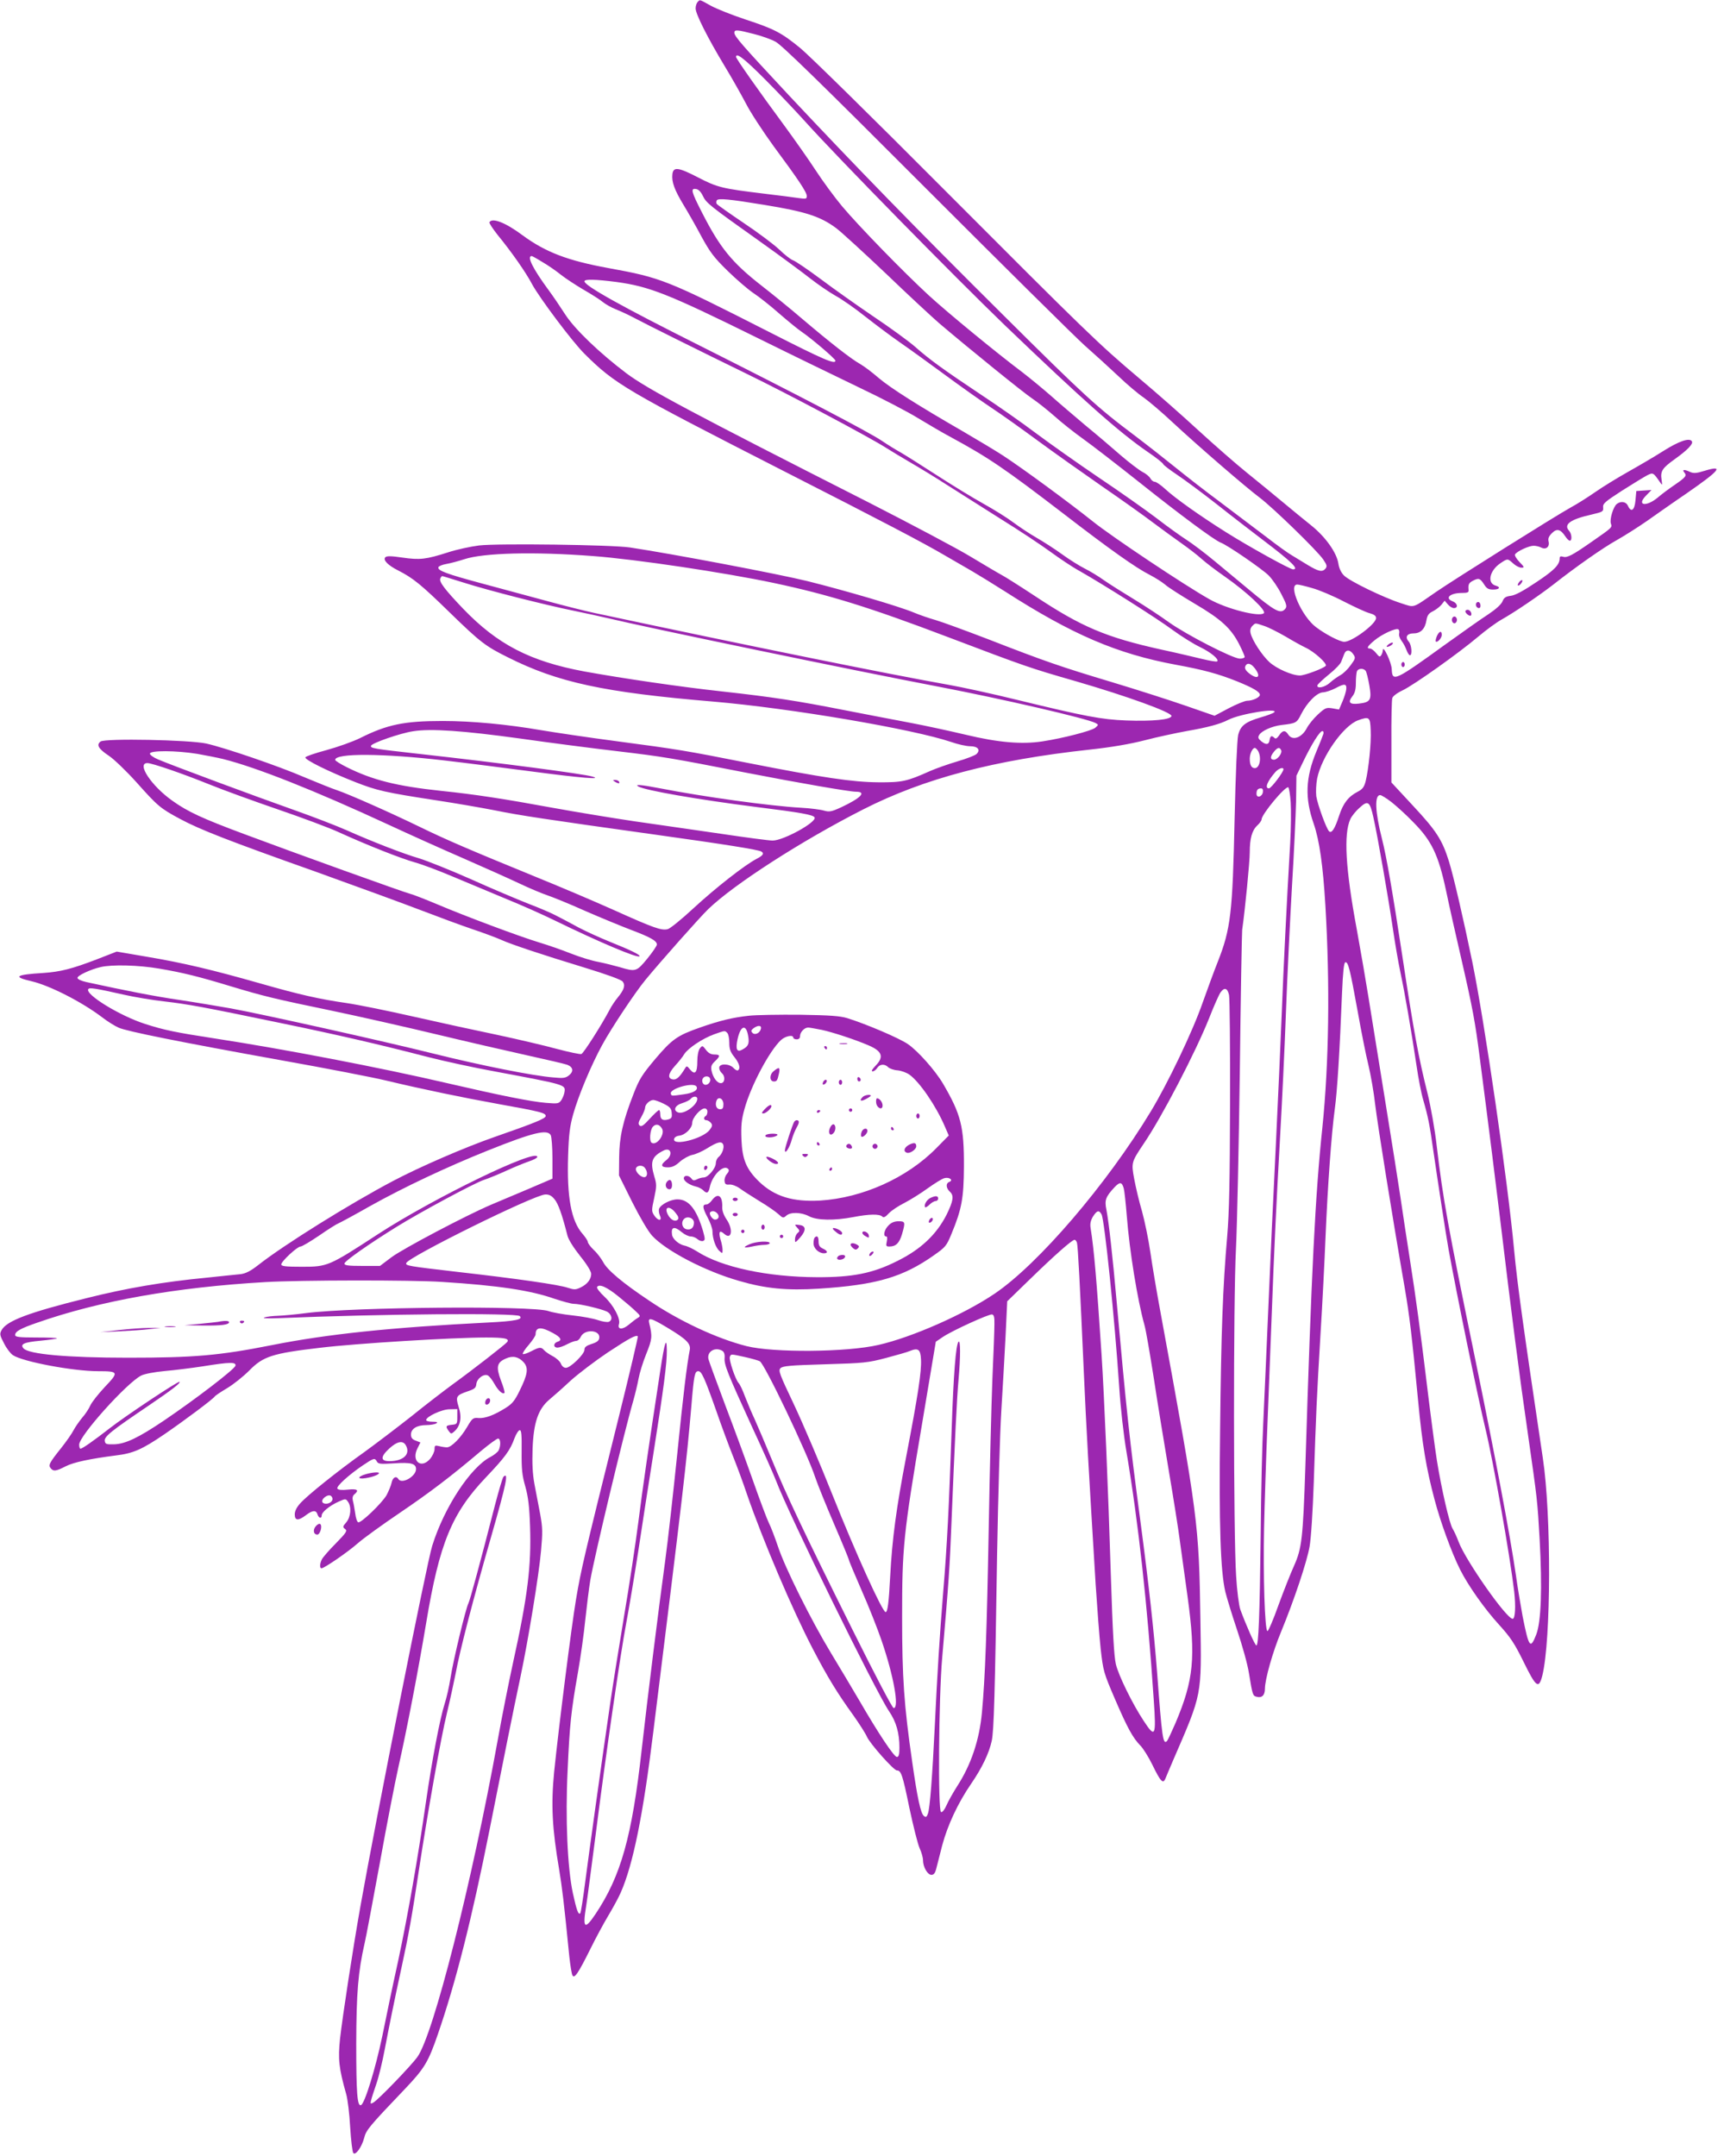 <?xml version="1.0" standalone="no"?>
<!DOCTYPE svg PUBLIC "-//W3C//DTD SVG 20010904//EN"
 "http://www.w3.org/TR/2001/REC-SVG-20010904/DTD/svg10.dtd">
<svg version="1.0" xmlns="http://www.w3.org/2000/svg"
 width="1020pt" height="1280pt" viewBox="0 0 1020 1280"
 preserveAspectRatio="xMidYMid meet">
<g transform="translate(0,1280) scale(0.1,-0.1)"
fill="#9c27b0" stroke="none">
<path d="M4142 12788 c-7 -7 -12 -24 -12 -38 0 -33 71 -174 171 -340 42 -69
99 -170 128 -225 28 -55 102 -167 162 -250 151 -204 199 -276 199 -299 0 -17
-5 -18 -47 -12 -27 4 -118 16 -204 26 -254 31 -279 37 -395 97 -118 61 -147
64 -152 18 -5 -44 12 -92 66 -181 26 -43 75 -128 107 -189 51 -93 74 -124 155
-203 52 -51 121 -110 152 -131 32 -21 101 -75 154 -122 53 -46 113 -95 134
-109 55 -37 200 -160 200 -171 0 -24 -67 4 -383 165 -621 316 -649 327 -967
385 -240 44 -371 94 -507 194 -102 76 -180 106 -197 78 -3 -5 19 -38 48 -75
82 -100 169 -224 205 -293 43 -80 240 -343 311 -413 182 -181 242 -216 1190
-700 579 -295 820 -421 951 -498 46 -27 118 -68 159 -92 41 -24 129 -78 195
-120 402 -258 666 -371 1015 -436 164 -30 253 -54 365 -99 96 -39 135 -62 135
-80 0 -15 -43 -35 -75 -35 -14 0 -63 -20 -109 -44 l-85 -45 -173 60 c-95 33
-292 96 -438 140 -300 90 -396 123 -735 255 -133 51 -272 102 -310 113 -39 11
-97 31 -130 45 -89 37 -402 129 -630 186 -170 42 -807 163 -1055 200 -105 16
-783 25 -895 12 -49 -6 -133 -24 -185 -41 -131 -42 -167 -46 -271 -31 -67 10
-93 10 -101 2 -16 -16 15 -48 77 -79 88 -45 135 -83 304 -248 182 -177 213
-201 346 -267 299 -150 569 -208 1220 -263 457 -39 1186 -163 1413 -240 40
-14 90 -25 112 -25 45 0 63 -21 38 -46 -8 -8 -59 -28 -114 -44 -54 -16 -128
-42 -164 -58 -136 -61 -165 -67 -305 -66 -153 1 -333 28 -770 114 -379 75
-416 81 -785 130 -168 22 -368 52 -445 65 -203 35 -413 55 -587 55 -228 0
-330 -21 -491 -102 -43 -21 -133 -53 -199 -71 -67 -18 -123 -37 -125 -43 -5
-14 139 -85 297 -147 127 -50 180 -62 480 -108 113 -17 268 -44 345 -59 147
-30 298 -53 957 -145 409 -57 610 -89 628 -100 19 -11 10 -24 -29 -44 -69 -36
-243 -172 -374 -293 -70 -65 -139 -121 -153 -124 -37 -9 -83 7 -318 113 -116
52 -330 143 -476 202 -381 156 -517 214 -675 291 -181 88 -423 195 -494 219
-31 10 -119 46 -196 78 -153 66 -469 174 -580 199 -99 22 -602 32 -628 12 -26
-20 -13 -43 50 -85 30 -20 104 -91 165 -159 124 -139 140 -153 258 -216 115
-62 286 -129 805 -313 242 -87 521 -189 620 -227 99 -38 239 -90 310 -114 72
-24 148 -53 170 -63 56 -26 242 -88 495 -165 134 -41 219 -72 227 -83 17 -22
8 -49 -28 -93 -16 -19 -39 -53 -50 -75 -48 -91 -154 -257 -167 -262 -7 -3 -73
11 -145 30 -73 20 -231 57 -352 83 -121 25 -346 74 -500 109 -154 35 -332 71
-395 80 -165 24 -277 49 -515 117 -288 82 -458 122 -671 158 l-181 31 -118
-46 c-149 -57 -216 -74 -318 -81 -166 -10 -183 -23 -70 -49 107 -25 296 -121
418 -213 32 -25 77 -53 100 -63 51 -22 358 -84 969 -194 263 -47 542 -101 620
-120 214 -51 449 -100 671 -140 245 -44 275 -52 275 -70 0 -15 -67 -42 -305
-125 -175 -61 -443 -177 -600 -260 -258 -136 -648 -379 -802 -500 -46 -36 -74
-50 -105 -54 -24 -2 -115 -12 -203 -21 -258 -25 -475 -62 -710 -121 -346 -86
-476 -135 -506 -191 -12 -22 -10 -30 15 -78 15 -30 39 -61 53 -70 59 -39 357
-95 506 -95 122 0 124 -5 39 -94 -39 -42 -78 -91 -86 -110 -8 -18 -29 -51 -48
-72 -18 -22 -41 -55 -51 -74 -10 -20 -43 -67 -73 -105 -72 -90 -78 -103 -63
-121 16 -20 32 -18 88 11 49 25 146 45 300 65 101 12 154 35 286 125 117 80
291 210 300 225 3 5 36 27 73 49 37 22 96 69 132 105 82 84 137 102 420 135
214 26 791 61 985 61 110 0 140 -6 127 -26 -9 -13 -204 -165 -327 -254 -49
-36 -160 -121 -244 -189 -85 -67 -209 -161 -275 -209 -158 -112 -345 -262
-384 -307 -21 -23 -32 -46 -32 -65 0 -38 21 -39 66 -5 39 30 61 32 69 5 7 -23
25 -27 25 -6 0 19 46 57 99 81 42 19 44 19 57 0 22 -30 17 -90 -10 -122 -22
-25 -22 -29 -7 -40 14 -10 8 -21 -55 -85 -40 -40 -77 -83 -83 -95 -13 -26 -14
-53 -2 -53 16 0 156 96 216 149 33 29 145 110 250 181 181 123 297 211 484
369 47 39 91 71 98 71 16 0 17 -43 3 -71 -6 -10 -27 -27 -48 -38 -118 -61
-275 -299 -346 -528 -31 -96 -335 -1626 -426 -2139 -45 -253 -106 -653 -121
-785 -13 -123 -7 -177 36 -329 9 -30 20 -120 24 -198 5 -79 13 -148 19 -154
14 -14 50 37 64 90 12 47 27 66 243 292 115 121 138 159 195 325 108 313 202
688 306 1210 82 413 140 704 185 915 45 213 109 603 121 742 10 111 10 138 -5
220 -10 51 -25 131 -34 178 -11 60 -14 122 -11 210 6 155 33 234 98 290 23 19
81 70 128 114 48 43 147 118 220 167 129 85 168 106 179 96 2 -3 -48 -216
-112 -474 -209 -841 -225 -909 -255 -1087 -27 -159 -103 -761 -130 -1025 -19
-195 -12 -334 30 -581 17 -104 28 -189 60 -514 6 -54 14 -105 19 -113 11 -21
34 12 106 157 31 63 79 152 106 197 27 45 61 107 74 137 73 165 133 458 194
957 175 1410 196 1587 226 1935 15 183 20 204 41 204 19 0 36 -36 105 -231 33
-96 79 -219 101 -274 22 -55 60 -157 83 -226 94 -273 270 -686 391 -918 88
-169 146 -263 239 -392 37 -52 74 -110 82 -129 18 -41 159 -200 178 -200 25 0
34 -27 74 -222 23 -108 50 -216 61 -240 11 -23 20 -56 20 -71 0 -40 27 -87 50
-87 14 0 22 10 29 38 5 20 21 82 35 137 32 120 94 253 172 366 65 95 106 181
122 254 13 59 19 273 32 1110 6 341 17 724 25 850 8 127 19 325 25 440 l10
210 138 134 c143 139 247 231 262 231 5 0 11 -8 14 -17 6 -20 18 -253 41 -773
14 -317 28 -569 70 -1255 9 -137 22 -311 30 -385 15 -130 17 -139 85 -297 74
-172 106 -230 151 -276 15 -15 47 -65 70 -112 49 -101 64 -117 78 -84 5 13 26
62 46 109 174 402 169 377 162 835 -9 574 -13 605 -237 1825 -22 118 -49 278
-60 355 -11 77 -34 187 -50 245 -17 57 -37 143 -46 191 -18 97 -17 100 56 209
108 158 308 543 389 746 28 72 59 141 67 152 23 33 42 27 51 -15 4 -21 7 -310
6 -643 -1 -457 -5 -650 -17 -790 -26 -298 -36 -571 -42 -1145 -7 -565 2 -841
31 -965 9 -36 40 -138 70 -227 30 -89 62 -203 70 -255 22 -134 23 -135 47
-141 30 -8 48 9 48 48 0 55 47 221 96 338 77 187 153 414 169 505 9 50 19 209
25 381 13 400 18 514 40 881 11 173 24 434 30 580 13 306 35 610 55 758 14
100 29 339 43 691 5 118 11 176 19 178 17 6 28 -39 73 -287 22 -124 51 -270
65 -325 13 -55 32 -161 40 -235 15 -122 99 -649 175 -1085 29 -171 42 -277 80
-675 24 -254 48 -397 96 -578 35 -134 102 -319 154 -422 48 -95 145 -232 230
-325 69 -76 92 -111 147 -223 73 -149 89 -161 110 -79 52 209 54 954 3 1291
-115 772 -151 1028 -170 1231 -39 421 -176 1360 -249 1716 -51 248 -112 511
-138 594 -40 129 -75 183 -214 332 l-128 138 0 240 c-1 132 2 249 5 260 3 12
28 31 62 47 67 32 332 220 449 319 46 39 109 85 140 102 78 44 223 143 303
205 140 110 296 219 378 265 48 27 128 78 177 112 50 35 156 110 237 165 201
139 226 171 108 135 -48 -15 -65 -16 -85 -7 -36 17 -50 15 -35 -3 16 -19 9
-28 -58 -74 -31 -21 -77 -55 -100 -75 -69 -57 -127 -47 -70 11 l33 34 -45 -3
-45 -3 -5 -55 c-5 -60 -26 -75 -45 -32 -11 24 -42 29 -66 10 -21 -17 -43 -90
-35 -116 8 -24 10 -22 -112 -107 -116 -81 -148 -98 -172 -90 -14 4 -20 2 -20
-9 0 -38 -30 -70 -137 -141 -77 -52 -127 -79 -153 -82 -31 -4 -41 -11 -50 -34
-8 -18 -39 -46 -84 -76 -39 -25 -152 -105 -251 -176 -304 -220 -319 -227 -322
-150 -1 39 -52 148 -53 113 0 -8 -4 -22 -10 -30 -7 -12 -13 -9 -30 13 -12 15
-28 27 -36 27 -23 0 -16 13 26 48 44 37 127 75 142 66 5 -3 8 -15 5 -25 -3
-10 4 -30 14 -43 11 -14 24 -39 30 -56 6 -16 15 -30 20 -30 15 0 10 62 -7 81
-24 27 -11 49 29 49 42 0 68 27 76 78 5 29 13 41 38 53 18 9 41 27 51 39 l19
24 19 -22 c10 -12 26 -22 36 -22 27 0 22 29 -7 40 -50 19 -16 50 55 50 33 0
41 3 39 18 -3 33 1 42 29 56 32 16 40 13 65 -26 14 -22 25 -28 52 -28 37 0 47
14 16 23 -54 14 -38 90 28 134 42 28 42 28 75 -2 15 -14 37 -25 48 -25 20 0
19 3 -11 34 -18 19 -30 39 -26 45 11 18 82 51 110 51 15 0 35 -5 46 -11 28
-14 51 5 43 37 -4 17 1 30 20 49 29 29 51 24 80 -20 9 -14 21 -25 26 -25 15 0
12 42 -5 60 -33 37 9 67 133 95 68 16 72 18 70 42 -3 23 10 34 112 100 63 40
130 81 149 91 36 18 36 18 79 -44 11 -17 12 -14 7 18 -8 51 4 69 78 122 77 55
111 91 102 106 -14 23 -77 1 -169 -57 -50 -32 -144 -87 -208 -123 -64 -36
-152 -90 -195 -120 -43 -30 -109 -72 -148 -93 -92 -51 -685 -423 -799 -501
-145 -100 -124 -94 -208 -67 -101 32 -308 132 -339 165 -17 17 -29 43 -33 71
-10 64 -76 157 -159 224 -39 31 -113 92 -166 136 -53 44 -150 124 -216 177
-66 53 -196 167 -290 253 -93 86 -251 225 -350 308 -245 207 -311 271 -1170
1132 -412 414 -792 787 -843 829 -113 92 -152 113 -328 171 -76 25 -166 61
-202 80 -74 41 -65 38 -80 23z m331 -189 c45 -11 105 -32 132 -47 37 -20 264
-241 890 -868 462 -462 887 -883 945 -935 58 -51 148 -133 200 -182 52 -50
120 -107 150 -127 30 -21 109 -88 175 -150 153 -142 431 -382 515 -445 78 -59
339 -312 376 -366 22 -32 24 -41 14 -54 -19 -23 -41 -18 -106 21 -32 20 -75
46 -95 58 -20 11 -88 60 -150 108 -63 48 -186 141 -274 207 -88 65 -207 158
-265 205 -58 47 -166 132 -240 188 -229 172 -300 237 -784 718 -517 513 -876
882 -1273 1305 -276 296 -323 349 -323 371 0 19 17 18 113 -7z m65 -266 c76
-76 184 -190 241 -253 194 -216 890 -925 1188 -1212 461 -442 677 -634 846
-750 49 -33 91 -66 93 -73 3 -7 40 -35 82 -63 42 -28 149 -107 237 -176 88
-70 212 -165 275 -213 170 -129 215 -173 177 -173 -18 0 -264 136 -397 220
-153 96 -304 203 -362 257 -26 24 -54 43 -62 43 -9 0 -20 9 -26 20 -6 11 -27
29 -48 39 -20 11 -78 55 -128 98 -50 44 -144 124 -210 178 -65 55 -157 133
-204 175 -47 41 -123 104 -170 140 -158 119 -439 350 -553 454 -153 141 -415
410 -517 531 -46 55 -117 152 -158 215 -41 63 -125 182 -185 264 -153 207
-287 398 -287 408 0 28 47 -8 168 -129z m-365 -696 c20 -42 38 -57 341 -272
121 -86 255 -185 299 -220 45 -35 111 -80 148 -101 37 -20 116 -75 176 -123
60 -47 153 -117 208 -155 55 -38 174 -124 265 -191 91 -67 215 -155 275 -195
61 -40 184 -128 275 -195 91 -67 262 -188 380 -270 118 -81 257 -180 308 -219
52 -39 128 -94 169 -123 41 -29 93 -69 116 -90 23 -21 87 -70 142 -108 127
-89 244 -199 229 -215 -25 -25 -222 25 -324 83 -146 82 -579 371 -691 461
-147 117 -414 313 -533 391 -46 30 -153 94 -237 143 -272 157 -431 258 -502
318 -38 33 -87 70 -110 83 -54 30 -178 127 -344 268 -72 62 -181 150 -240 196
-177 138 -248 225 -355 435 -64 125 -69 145 -36 140 15 -2 29 -16 41 -41z
m363 -53 c247 -40 335 -69 428 -138 32 -24 167 -148 300 -274 132 -127 273
-257 311 -290 181 -154 506 -417 555 -449 30 -20 89 -67 130 -103 41 -37 118
-98 170 -135 52 -37 202 -153 333 -257 247 -197 446 -344 484 -359 41 -15 247
-157 285 -195 21 -21 55 -70 75 -110 32 -61 35 -74 24 -88 -28 -33 -58 -18
-221 118 -47 39 -134 111 -195 162 -60 50 -137 108 -170 129 -33 21 -114 79
-180 130 -66 50 -219 158 -340 239 -121 82 -287 199 -370 261 -82 62 -233 168
-335 235 -216 144 -301 205 -390 284 -36 31 -144 110 -241 175 -96 65 -239
166 -316 224 -78 58 -152 108 -165 112 -13 4 -50 33 -83 65 -33 31 -128 102
-212 158 -83 56 -154 106 -158 112 -3 5 -3 15 1 21 8 13 74 7 280 -27z m-1315
-340 c33 -19 82 -53 109 -75 28 -22 89 -62 135 -89 47 -27 99 -60 114 -73 16
-13 51 -33 77 -43 27 -11 76 -33 109 -51 79 -42 383 -193 670 -333 237 -115
728 -376 825 -438 30 -19 96 -59 146 -88 50 -29 149 -89 220 -135 71 -45 215
-136 319 -202 105 -65 236 -152 292 -193 56 -41 134 -93 175 -115 139 -79 456
-279 549 -348 52 -38 124 -83 161 -101 67 -32 117 -74 105 -86 -3 -4 -44 3
-89 14 -46 11 -155 37 -244 56 -329 73 -474 135 -750 318 -88 58 -175 113
-194 123 -19 10 -102 59 -185 109 -82 50 -355 194 -605 322 -1050 533 -1317
675 -1441 768 -160 121 -306 261 -363 349 -29 45 -73 110 -99 145 -94 128
-131 202 -100 202 3 0 32 -16 64 -36z m439 -118 c196 -27 304 -69 839 -333
196 -97 466 -228 601 -293 135 -64 292 -146 350 -182 58 -35 146 -87 195 -113
225 -122 319 -186 671 -456 275 -212 428 -320 509 -361 33 -17 74 -43 92 -58
17 -16 96 -66 175 -113 160 -94 218 -148 267 -245 17 -34 31 -66 31 -72 0 -5
-13 -10 -29 -10 -41 0 -319 143 -421 216 -47 34 -139 95 -205 135 -66 40 -147
91 -180 114 -33 24 -85 55 -115 70 -30 15 -91 53 -135 85 -44 32 -113 76 -153
99 -40 23 -100 63 -135 89 -34 26 -114 76 -177 111 -63 35 -189 112 -280 171
-91 59 -188 120 -216 136 -29 16 -77 46 -108 67 -80 54 -504 275 -1081 565
-463 232 -685 356 -685 382 0 14 65 12 190 -4z m-140 -1627 c255 -19 782 -98
1075 -160 325 -69 570 -145 1033 -321 464 -176 484 -183 762 -263 299 -87 565
-183 565 -205 0 -22 -112 -33 -270 -27 -146 6 -238 23 -645 122 -146 36 -330
76 -410 90 -356 63 -1205 235 -2100 426 -52 11 -176 42 -275 69 -99 27 -274
74 -389 105 -216 58 -270 78 -263 98 2 6 23 15 47 19 24 4 72 17 106 28 114
38 414 46 764 19z m-766 -158 c148 -47 481 -132 649 -166 67 -14 160 -34 207
-45 233 -56 1456 -310 1960 -406 376 -72 883 -189 934 -216 19 -10 19 -11 -2
-29 -24 -18 -188 -61 -312 -80 -123 -19 -263 -7 -455 39 -93 22 -244 55 -335
72 -91 17 -266 51 -390 75 -280 55 -422 77 -720 110 -249 27 -595 78 -821 119
-322 60 -515 160 -719 372 -107 112 -144 160 -136 179 3 8 8 15 12 15 3 0 61
-18 128 -39z m5036 -32 c41 -11 126 -47 189 -80 63 -32 131 -64 152 -69 28 -8
39 -16 39 -29 0 -35 -142 -141 -189 -141 -26 0 -113 45 -169 88 -84 64 -166
252 -110 252 8 0 47 -9 88 -21z m-284 -225 c25 -8 82 -37 127 -63 45 -27 98
-56 117 -65 53 -24 133 -97 121 -109 -16 -16 -125 -57 -153 -57 -47 0 -140 41
-182 80 -44 41 -101 128 -111 171 -4 18 -1 31 10 43 20 19 14 19 71 0z m530
-170 c13 -19 11 -25 -17 -63 -17 -24 -44 -50 -61 -59 -17 -10 -45 -29 -61 -44
-31 -29 -82 -39 -75 -15 3 6 33 35 69 64 35 28 68 62 72 75 5 13 13 33 18 46
11 28 36 26 55 -4z m-587 -80 c41 -52 19 -72 -33 -31 -20 16 -27 29 -23 40 9
25 33 21 56 -9z m659 -16 c5 -7 15 -46 22 -87 15 -87 7 -100 -63 -108 -54 -6
-66 7 -38 43 15 19 21 41 21 80 0 29 3 59 6 68 7 19 38 21 52 4z m-115 -109
c-1 -13 -11 -46 -22 -72 l-21 -49 -39 7 c-37 6 -43 3 -86 -36 -26 -24 -55 -60
-66 -81 -30 -58 -86 -78 -111 -38 -17 27 -34 25 -54 -6 -12 -17 -20 -22 -27
-15 -17 17 -25 13 -29 -11 -4 -29 -20 -32 -49 -9 -19 16 -22 23 -13 38 15 25
76 52 132 59 87 10 91 12 117 64 36 71 95 130 131 130 16 1 49 12 74 25 52 28
66 27 63 -6z m-428 -138 c-6 -5 -42 -19 -81 -30 -91 -27 -119 -49 -133 -105
-6 -27 -15 -230 -21 -498 -12 -560 -23 -652 -100 -848 -21 -52 -61 -162 -90
-243 -59 -170 -207 -479 -307 -644 -262 -434 -669 -908 -928 -1083 -180 -122
-491 -259 -689 -304 -189 -44 -625 -47 -784 -7 -174 44 -398 148 -578 270
-156 104 -249 182 -273 229 -11 20 -35 53 -55 71 -20 19 -36 41 -36 48 0 7
-14 28 -31 48 -68 77 -94 219 -86 464 4 126 10 174 30 246 31 110 106 290 172
411 55 101 196 313 258 388 88 107 324 373 372 419 152 147 556 407 920 592
362 184 776 293 1345 355 129 14 239 33 325 55 72 19 185 43 250 55 122 21
198 41 248 67 71 36 302 73 272 44z m573 -106 c4 -73 -12 -229 -30 -303 -9
-34 -18 -47 -47 -62 -55 -28 -86 -68 -110 -141 -25 -78 -45 -109 -60 -94 -17
17 -68 158 -76 208 -3 26 -1 73 5 105 27 132 156 314 243 346 67 24 72 20 75
-59z m-5052 -49 c175 -25 438 -59 584 -76 268 -32 311 -39 770 -129 293 -57
603 -111 642 -111 65 0 30 -37 -87 -92 -59 -27 -71 -29 -103 -20 -20 6 -82 14
-137 17 -182 10 -579 65 -835 115 -114 22 -155 25 -130 11 41 -23 349 -77 695
-121 273 -34 342 -47 351 -62 17 -27 -184 -138 -249 -138 -20 0 -157 18 -304
40 -147 21 -378 55 -513 74 -135 20 -353 56 -485 80 -294 54 -463 80 -665 101
-264 28 -408 64 -562 141 -38 19 -68 38 -68 43 0 41 282 39 645 -3 121 -14
357 -44 524 -66 294 -39 423 -49 358 -30 -53 16 -546 81 -1032 135 -268 30
-287 33 -282 48 5 16 175 75 250 86 105 17 299 3 633 -43z m4771 27 c-3 -10
-21 -56 -41 -103 -65 -157 -70 -277 -16 -431 34 -99 55 -249 69 -484 28 -471
21 -939 -18 -1320 -42 -397 -65 -856 -101 -2015 -14 -422 -21 -482 -67 -585
-20 -44 -62 -150 -93 -235 -30 -85 -60 -154 -65 -153 -16 4 -26 333 -20 613 3
140 12 417 20 615 8 198 19 486 25 640 15 407 28 676 50 1065 11 190 27 525
35 745 8 220 25 558 36 750 12 193 22 418 24 500 l2 150 41 85 c50 104 98 180
113 180 6 0 9 -8 6 -17z m-387 -102 c21 -40 9 -101 -20 -101 -20 0 -30 19 -30
56 0 29 16 64 30 64 5 0 14 -9 20 -19z m137 4 c6 -18 -23 -55 -43 -55 -23 0
-24 17 -3 44 23 30 37 33 46 11z m-6437 -20 c52 -9 122 -23 155 -31 199 -50
544 -187 980 -389 127 -59 327 -149 445 -200 118 -52 267 -118 330 -148 63
-30 140 -62 170 -72 30 -10 132 -51 225 -93 94 -41 216 -91 271 -112 114 -43
154 -65 154 -87 0 -8 -26 -46 -57 -84 -64 -78 -69 -79 -165 -50 -35 10 -92 24
-127 31 -35 6 -107 28 -160 49 -53 21 -136 50 -186 65 -122 37 -440 156 -605
226 -74 31 -148 60 -165 64 -37 9 -690 244 -989 356 -244 91 -331 131 -422
196 -125 88 -215 224 -149 224 28 0 208 -62 364 -125 86 -35 271 -102 411
-150 140 -48 305 -109 365 -137 174 -79 365 -154 450 -178 43 -12 141 -49 219
-82 78 -33 218 -91 311 -130 94 -38 229 -98 300 -133 265 -129 490 -224 502
-212 7 8 -58 39 -178 87 -57 23 -140 61 -184 84 -44 24 -102 55 -130 69 -27
15 -104 48 -170 73 -66 26 -220 91 -342 146 -122 54 -260 109 -306 123 -93 27
-278 99 -433 168 -54 24 -191 77 -304 117 -224 79 -736 269 -812 302 -27 11
-48 27 -48 34 0 20 156 19 280 -1z m6450 -92 c0 -17 -73 -113 -86 -113 -27 0
-10 42 39 98 20 21 47 30 47 15z m43 -196 c3 -45 2 -155 -3 -243 -21 -358 -40
-744 -50 -1009 -6 -154 -22 -505 -35 -780 -14 -275 -34 -714 -45 -975 -11
-261 -25 -567 -30 -680 -6 -113 -13 -405 -15 -650 -6 -504 -13 -672 -26 -668
-9 3 -60 118 -95 213 -8 22 -20 112 -25 200 -16 240 -17 1636 -1 1940 7 138
17 612 23 1055 5 443 12 821 14 840 17 118 45 405 45 460 0 83 13 130 45 160
14 13 25 29 25 35 0 31 142 201 159 191 4 -3 11 -43 14 -89z m-165 61 c-4 -29
-38 -38 -38 -10 0 22 8 32 27 32 9 0 13 -8 11 -22z m764 -60 c29 -23 88 -76
130 -120 108 -109 148 -193 193 -403 18 -88 61 -277 94 -420 64 -279 80 -366
106 -570 9 -71 27 -211 40 -310 13 -99 49 -387 80 -640 71 -590 116 -942 166
-1285 57 -397 57 -400 70 -627 16 -292 9 -491 -20 -566 -35 -90 -44 -78 -81
108 -10 55 -29 165 -40 245 -34 234 -121 696 -240 1275 -166 807 -192 953
-230 1272 -11 98 -35 232 -54 310 -54 215 -82 366 -151 823 -56 369 -93 585
-120 690 -41 161 -45 260 -11 260 8 0 38 -19 68 -42z m-108 -90 c24 -105 91
-490 116 -663 12 -82 32 -199 45 -260 26 -122 63 -337 95 -550 11 -77 29 -169
40 -205 28 -97 38 -145 60 -302 25 -173 75 -500 90 -583 48 -265 174 -881 220
-1070 47 -196 145 -751 170 -963 10 -89 6 -162 -9 -162 -37 0 -279 346 -321
457 -11 30 -27 64 -35 77 -19 28 -67 238 -94 406 -11 69 -41 296 -66 505 -25
209 -65 506 -90 660 -24 154 -51 332 -60 395 -9 63 -50 322 -91 575 -41 253
-86 532 -100 620 -14 88 -45 268 -69 400 -67 359 -78 564 -38 652 8 18 33 49
55 68 50 46 61 38 82 -57z m-7209 -898 c141 -24 234 -47 425 -105 196 -59 257
-74 600 -145 162 -34 441 -97 620 -140 179 -43 422 -99 540 -125 118 -26 225
-51 238 -56 35 -14 39 -39 11 -62 -21 -17 -34 -19 -95 -13 -117 9 -433 72
-709 141 -301 75 -1010 233 -1206 269 -74 13 -211 36 -304 50 -145 21 -319 55
-552 106 -31 7 -53 17 -53 25 0 14 77 50 137 64 67 16 226 12 348 -9z m-209
-155 c61 -14 169 -32 241 -40 142 -17 222 -31 698 -130 329 -68 573 -124 870
-201 94 -24 269 -62 390 -84 422 -79 422 -79 417 -120 -1 -13 -10 -35 -18 -49
-16 -23 -20 -24 -93 -18 -87 7 -271 44 -582 116 -394 92 -977 204 -1382 266
-234 36 -303 50 -417 87 -149 48 -356 175 -336 206 6 11 43 5 212 -33z m2534
-834 c5 -11 10 -73 10 -139 l0 -119 -147 -63 c-82 -34 -179 -76 -218 -92 -148
-63 -523 -261 -590 -311 l-69 -52 -106 0 c-83 0 -105 3 -105 14 0 14 142 114
308 217 140 87 465 262 521 280 28 9 88 34 132 54 45 21 105 45 133 55 28 9
51 21 51 27 0 55 -616 -244 -945 -458 -293 -191 -300 -194 -452 -194 -97 0
-123 3 -123 14 0 18 95 106 114 106 9 0 59 30 112 66 52 36 103 68 112 71 10
4 94 49 187 102 204 114 457 233 701 331 270 108 354 128 374 91z m3402 -316
c4 -15 12 -89 18 -164 16 -208 64 -501 104 -644 9 -29 33 -171 56 -317 22
-146 63 -395 90 -555 27 -159 56 -342 64 -405 9 -63 30 -216 47 -340 49 -360
37 -491 -72 -749 -23 -53 -45 -100 -50 -106 -24 -25 -30 16 -59 405 -19 248
-49 521 -100 905 -65 490 -81 641 -140 1295 -24 271 -47 476 -61 548 -12 58
-5 77 49 135 31 32 43 31 54 -8z m-3380 -64 c22 -25 46 -93 77 -216 6 -24 37
-73 76 -122 39 -48 65 -91 65 -105 0 -32 -23 -62 -63 -81 -29 -14 -38 -14 -75
-2 -51 18 -299 54 -652 94 -299 35 -313 37 -308 53 12 36 759 405 825 407 23
1 38 -7 55 -28z m3248 -90 c18 -34 78 -620 105 -1026 8 -122 26 -285 44 -390
70 -417 123 -897 161 -1467 15 -216 9 -229 -59 -125 -67 101 -150 270 -166
338 -11 47 -19 190 -30 534 -15 492 -39 1059 -55 1305 -29 438 -44 619 -65
750 -4 25 0 44 14 68 24 37 36 40 51 13z m-3915 -401 c332 -21 525 -50 667
-100 49 -16 99 -30 114 -30 37 0 164 -30 197 -46 30 -16 37 -51 11 -61 -9 -3
-37 1 -63 10 -25 9 -93 22 -150 28 -58 6 -123 18 -145 26 -93 33 -1160 24
-1438 -12 -61 -8 -137 -15 -167 -16 -31 -1 -67 -5 -81 -10 -16 -5 17 -7 90 -4
592 25 1407 32 1426 12 21 -20 -26 -30 -188 -38 -577 -29 -956 -69 -1283 -134
-312 -62 -463 -75 -855 -75 -364 0 -592 21 -621 56 -21 25 4 36 102 45 50 5
94 11 97 14 3 3 -52 5 -121 5 -105 0 -127 3 -127 15 0 21 32 39 131 73 371
130 822 210 1354 241 207 12 867 13 1050 1z m1049 -88 c38 -31 83 -69 100 -86
29 -27 30 -29 12 -40 -11 -6 -34 -24 -53 -40 -37 -31 -69 -30 -58 4 10 32 -32
111 -86 162 -29 27 -48 52 -44 58 13 20 58 0 129 -58z m2230 -162 c0 -30 -5
-176 -12 -325 -6 -148 -16 -551 -22 -895 -11 -606 -21 -878 -40 -1085 -15
-163 -64 -311 -148 -440 -24 -38 -53 -89 -63 -113 -11 -25 -24 -42 -32 -39
-19 6 -14 678 7 917 39 451 45 541 55 800 20 491 32 743 42 850 12 136 12 237
0 225 -16 -16 -30 -194 -41 -525 -15 -439 -27 -687 -50 -960 -22 -270 -35
-483 -50 -795 -14 -293 -29 -492 -41 -522 -7 -20 -12 -23 -24 -13 -19 15 -39
109 -69 320 -49 338 -60 502 -60 860 0 414 7 489 118 1145 l82 490 43 29 c57
38 272 136 291 133 11 -2 15 -16 14 -57z m-1943 -21 c115 -69 142 -96 134
-134 -17 -87 -38 -260 -75 -625 -23 -223 -54 -502 -70 -620 -41 -300 -104
-805 -140 -1125 -58 -520 -124 -752 -274 -977 -65 -97 -78 -87 -56 47 6 33 30
222 56 420 61 482 147 1075 183 1265 16 85 48 277 71 425 22 149 63 410 90
580 61 388 80 533 79 610 -1 84 -13 48 -38 -116 -73 -477 -104 -692 -131 -904
-17 -132 -55 -384 -85 -560 -29 -176 -65 -399 -79 -495 -64 -439 -129 -910
-151 -1078 -13 -101 -26 -186 -30 -190 -11 -12 -22 19 -44 120 -32 151 -45
442 -31 728 12 272 21 354 61 580 16 91 36 233 44 315 9 83 22 189 30 236 24
139 201 879 255 1064 11 39 25 97 31 130 6 33 26 99 46 148 35 87 37 103 18
180 -10 39 8 35 106 -24z m-677 -33 c46 -25 55 -42 27 -51 -27 -8 -27 -35 -1
-35 11 0 37 9 57 20 21 11 45 20 54 20 9 0 21 11 27 24 22 48 117 42 110 -7
-2 -16 -15 -26 -45 -35 -33 -11 -43 -19 -43 -35 0 -26 -83 -107 -110 -107 -13
0 -24 10 -30 25 -5 13 -27 33 -48 44 -21 11 -44 27 -51 35 -18 21 -28 20 -78
-6 -23 -12 -45 -19 -49 -16 -3 4 12 28 35 54 22 26 41 54 41 63 0 44 32 47
104 7z m1006 -106 c9 -6 14 -21 12 -42 -3 -40 17 -90 165 -413 64 -137 126
-278 140 -314 75 -199 591 -1251 671 -1369 43 -63 62 -130 62 -217 0 -41 -4
-55 -15 -55 -17 0 -110 140 -219 328 -43 73 -120 203 -173 290 -118 195 -272
504 -314 631 -18 53 -42 117 -55 142 -12 25 -54 137 -93 248 -39 111 -113 313
-165 449 -51 136 -96 259 -100 274 -10 45 41 75 84 48z m1178 -49 c4 -72 -17
-210 -88 -579 -58 -302 -83 -484 -95 -712 -8 -154 -15 -210 -27 -210 -19 0
-179 353 -314 692 -75 189 -179 432 -231 542 -86 181 -93 200 -79 214 13 13
58 17 263 23 234 7 255 9 365 38 64 17 127 35 140 41 49 20 63 10 66 -49z
m-1045 13 c40 -9 79 -20 88 -25 28 -14 281 -543 329 -689 16 -47 68 -175 115
-284 47 -109 85 -202 85 -206 0 -5 34 -86 75 -180 42 -94 95 -229 119 -299 72
-210 106 -401 72 -401 -8 0 -107 189 -246 468 -288 578 -393 800 -480 1013
-38 92 -83 197 -100 235 -18 38 -43 98 -57 134 -13 36 -30 72 -38 80 -20 23
-58 137 -52 155 8 18 3 18 90 -1z m-1314 -31 c30 -34 24 -72 -24 -169 -28 -58
-44 -78 -83 -102 -68 -43 -122 -63 -161 -60 -32 3 -37 -1 -67 -52 -38 -65 -93
-121 -120 -122 -10 0 -31 3 -46 7 -25 6 -28 5 -28 -18 0 -14 -12 -40 -26 -57
-54 -63 -114 -13 -75 63 l17 34 -28 11 c-20 7 -28 17 -28 36 0 34 35 56 90 56
25 0 52 5 60 10 11 7 5 10 -22 10 -21 0 -38 4 -38 10 0 20 93 64 139 64 l46 1
0 -45 c0 -43 -1 -45 -32 -48 -37 -4 -39 -9 -19 -37 14 -19 15 -19 35 -1 35 32
44 83 24 144 -19 62 -15 69 55 93 39 13 48 20 50 43 4 34 47 64 70 50 9 -6 26
-28 38 -50 22 -39 48 -63 59 -53 3 3 -6 37 -21 74 -30 81 -24 107 29 130 41
19 76 11 106 -22z m-1711 -20 c-3 -20 -237 -199 -423 -325 -153 -103 -230
-140 -298 -142 -46 -1 -52 1 -55 20 -4 26 39 60 258 208 143 97 193 136 186
143 -6 7 -326 -206 -415 -276 -94 -73 -162 -121 -173 -121 -5 0 -8 11 -8 24 0
52 282 366 368 410 19 10 78 21 140 27 59 5 161 18 227 28 161 26 197 26 193
4z m1699 -510 c-1 -106 3 -142 22 -208 17 -61 24 -117 28 -237 8 -233 -14
-415 -102 -813 -24 -110 -65 -315 -90 -455 -153 -845 -382 -1750 -477 -1881
-38 -53 -235 -257 -262 -271 -16 -9 -18 -7 -13 13 3 13 17 57 31 97 14 40 37
134 51 210 26 136 53 271 101 492 38 173 61 301 99 555 55 361 131 792 169
948 19 78 41 183 51 232 25 136 104 441 214 823 88 307 102 377 70 345 -5 -5
-27 -79 -49 -163 -89 -347 -150 -571 -159 -588 -16 -30 -91 -343 -106 -441 -8
-52 -24 -122 -35 -155 -28 -88 -74 -328 -110 -576 -50 -347 -108 -677 -166
-950 -31 -140 -73 -341 -94 -446 -40 -192 -105 -404 -127 -411 -22 -8 -28 71
-28 367 1 298 11 425 50 595 8 33 48 247 90 475 41 228 91 484 110 568 51 226
118 575 165 856 79 475 152 653 357 868 111 117 142 158 168 231 10 26 24 47
31 47 10 0 12 -29 11 -127z m-687 36 c28 -51 -14 -92 -95 -93 -57 -1 -58 25
-4 75 47 43 82 50 99 18z m-172 -96 c8 -14 22 -15 102 -10 99 7 130 -1 130
-34 0 -44 -85 -92 -105 -59 -13 21 -34 9 -40 -22 -4 -18 -18 -51 -30 -74 -28
-48 -152 -167 -168 -161 -7 2 -15 26 -18 53 -4 27 -10 61 -14 75 -4 17 -1 30
9 38 30 25 18 34 -39 28 -35 -4 -57 -2 -62 6 -8 13 67 81 151 138 66 44 71 46
84 22z m-265 -228 c-7 -20 -43 -29 -57 -15 -16 17 31 55 50 39 7 -6 10 -17 7
-24z"/>
<path d="M4445 6770 c-93 -10 -170 -28 -292 -71 -131 -46 -163 -68 -263 -186
-79 -94 -95 -120 -129 -208 -63 -161 -84 -255 -85 -376 l-1 -107 78 -157 c48
-95 95 -175 119 -201 83 -90 316 -211 516 -268 158 -46 284 -58 475 -46 340
22 498 68 683 199 67 47 74 55 103 126 61 147 73 212 74 400 1 237 -18 310
-123 490 -46 79 -151 197 -210 237 -53 36 -245 118 -360 154 -44 13 -101 17
-280 20 -124 1 -261 -1 -305 -6z m73 -76 c-5 -26 -35 -41 -50 -26 -11 11 -9
16 6 28 26 19 48 18 44 -2z m-76 -44 c8 -46 1 -62 -35 -81 -32 -18 -41 2 -28
62 18 82 51 92 63 19z m438 36 c64 -14 196 -57 275 -91 83 -35 95 -69 43 -122
-20 -21 -27 -33 -17 -33 8 0 20 9 27 20 15 24 45 26 66 4 9 -8 34 -17 55 -18
21 -2 53 -13 71 -26 60 -43 158 -186 210 -308 l23 -53 -74 -75 c-174 -177
-438 -295 -689 -311 -163 -9 -271 24 -363 112 -76 74 -100 131 -105 251 -3 81
0 116 18 180 37 136 148 346 217 410 26 24 73 33 73 14 0 -5 9 -10 20 -10 13
0 20 7 20 19 0 24 26 51 48 51 9 0 46 -7 82 -14z m-562 -18 c7 -7 12 -33 12
-59 0 -36 6 -54 30 -84 30 -37 38 -69 21 -79 -4 -3 -16 3 -26 14 -25 27 -85
28 -85 1 0 -10 7 -24 15 -31 23 -19 19 -60 -5 -60 -23 0 -47 33 -56 76 -4 23
0 34 20 53 34 32 33 41 -3 41 -20 0 -36 9 -50 28 -20 26 -21 27 -36 8 -9 -13
-15 -42 -15 -77 0 -67 -14 -83 -43 -48 -19 23 -20 23 -31 5 -29 -48 -49 -67
-70 -64 -34 5 -30 34 11 80 22 24 47 55 56 71 23 35 108 92 177 117 66 23 63
23 78 8z m-104 -267 c10 -16 -5 -41 -25 -41 -19 0 -27 29 -12 43 9 10 31 9 37
-2z m-79 -51 c12 -20 -16 -38 -73 -46 -76 -11 -75 -11 -79 3 -10 30 135 71
152 43z m5 -73 c0 -38 -79 -94 -114 -81 -32 12 -18 43 24 55 22 7 45 18 51 26
14 17 39 17 39 0z m155 -32 c0 -23 -4 -30 -20 -30 -21 0 -31 25 -21 51 11 28
41 12 41 -21z m-355 3 c38 -19 46 -28 48 -55 3 -27 -1 -33 -22 -39 -32 -8 -46
1 -46 32 0 13 -3 24 -7 24 -5 0 -29 -23 -56 -52 -37 -41 -50 -49 -60 -39 -9 9
-7 20 11 51 12 21 22 46 22 54 0 20 28 46 49 46 9 0 37 -10 61 -22z m260 -47
c0 -11 -4 -23 -10 -26 -15 -9 -12 -25 4 -25 7 0 19 -7 26 -15 11 -13 10 -21
-7 -43 -38 -51 -219 -98 -211 -54 2 10 14 18 30 20 37 4 78 45 78 77 0 29 49
85 74 85 9 0 16 -8 16 -19z m-269 -102 c18 -34 -32 -102 -62 -83 -15 9 -10 76
7 95 18 20 40 15 55 -12z m363 -94 c7 -19 -7 -57 -28 -74 -9 -7 -16 -24 -16
-36 0 -30 -46 -85 -72 -85 -10 0 -29 -5 -40 -11 -17 -9 -24 -8 -33 5 -15 20
-45 21 -45 1 0 -17 34 -40 72 -49 15 -3 33 -13 42 -21 22 -23 33 -18 40 17 14
70 81 137 109 109 7 -7 5 -16 -7 -30 -10 -11 -16 -30 -14 -43 2 -18 8 -22 29
-20 15 1 40 -8 60 -22 19 -14 72 -48 119 -77 47 -28 97 -63 112 -77 26 -24 29
-24 46 -9 25 23 89 21 135 -3 46 -25 150 -27 264 -5 93 18 155 19 171 3 8 -8
18 -4 39 19 16 17 57 44 91 61 35 18 98 57 139 87 42 30 87 58 100 61 29 8 55
-12 30 -22 -23 -8 -21 -37 3 -59 25 -23 20 -54 -20 -136 -60 -118 -154 -207
-295 -276 -143 -72 -264 -96 -475 -95 -293 1 -565 59 -710 152 -25 16 -60 33
-78 36 -32 7 -69 39 -72 64 -7 47 13 53 58 15 17 -14 40 -25 53 -25 12 0 30
-7 40 -16 10 -9 25 -14 33 -11 13 5 13 12 0 59 -39 131 -85 188 -152 188 -40
0 -99 -30 -109 -56 -3 -8 -1 -26 5 -40 16 -34 -12 -33 -34 1 -16 24 -16 31 0
103 15 70 15 82 1 127 -26 88 -16 119 53 154 45 24 60 -24 17 -57 -35 -27 -31
-42 10 -42 26 0 45 9 72 34 21 18 54 36 73 40 19 3 60 21 90 40 61 38 85 43
94 21z m-466 -137 c18 -23 18 -52 0 -56 -22 -4 -59 33 -52 53 7 18 38 20 52 3z
m185 -271 c15 -18 18 -30 11 -37 -16 -16 -43 -1 -59 30 -25 49 13 55 48 7z
m107 -55 c0 -29 -16 -44 -41 -40 -30 4 -39 46 -14 65 22 15 55 0 55 -25z"/>
<path d="M4988 6603 c12 -2 30 -2 40 0 9 3 -1 5 -23 4 -22 0 -30 -2 -17 -4z"/>
<path d="M4895 6580 c3 -5 8 -10 11 -10 2 0 4 5 4 10 0 6 -5 10 -11 10 -5 0
-7 -4 -4 -10z"/>
<path d="M4592 6440 c-25 -21 -23 -60 3 -60 17 0 21 6 30 48 8 37 0 40 -33 12z"/>
<path d="M5090 6396 c0 -9 5 -16 10 -16 6 0 10 4 10 9 0 6 -4 13 -10 16 -5 3
-10 -1 -10 -9z"/>
<path d="M4886 6374 c-4 -10 -1 -14 6 -12 15 5 23 28 10 28 -5 0 -13 -7 -16
-16z"/>
<path d="M4980 6375 c0 -8 5 -15 10 -15 6 0 10 7 10 15 0 8 -4 15 -10 15 -5 0
-10 -7 -10 -15z"/>
<path d="M5122 6288 c-22 -22 -12 -29 18 -13 17 9 30 18 30 20 0 10 -36 5 -48
-7z"/>
<path d="M5202 6253 c4 -32 38 -46 38 -16 0 20 -18 43 -33 43 -4 0 -7 -12 -5
-27z"/>
<path d="M4540 6215 c-18 -19 -20 -25 -8 -25 15 0 48 30 48 43 0 14 -17 6 -40
-18z"/>
<path d="M5040 6210 c0 -5 5 -10 10 -10 6 0 10 5 10 10 0 6 -4 10 -10 10 -5 0
-10 -4 -10 -10z"/>
<path d="M4850 6199 c0 -5 5 -7 10 -4 6 3 10 8 10 11 0 2 -4 4 -10 4 -5 0 -10
-5 -10 -11z"/>
<path d="M5440 6175 c0 -8 5 -15 10 -15 6 0 10 7 10 15 0 8 -4 15 -10 15 -5 0
-10 -7 -10 -15z"/>
<path d="M4715 6140 c-11 -19 -55 -153 -55 -169 1 -27 29 18 41 64 6 22 19 54
29 72 17 29 17 43 -1 43 -4 0 -11 -5 -14 -10z"/>
<path d="M4930 6109 c-16 -29 -5 -56 15 -39 17 14 20 46 6 55 -6 3 -15 -4 -21
-16z"/>
<path d="M5290 6100 c0 -5 5 -10 11 -10 5 0 7 5 4 10 -3 6 -8 10 -11 10 -2 0
-4 -4 -4 -10z"/>
<path d="M5115 6079 c-4 -11 -4 -23 -1 -26 8 -9 36 17 36 33 0 22 -28 16 -35
-7z"/>
<path d="M4545 6060 c-10 -16 52 -16 70 1 5 5 -5 9 -27 9 -20 0 -40 -4 -43
-10z"/>
<path d="M4850 6010 c0 -5 5 -10 11 -10 5 0 7 5 4 10 -3 6 -8 10 -11 10 -2 0
-4 -4 -4 -10z"/>
<path d="M5397 6004 c-29 -16 -36 -39 -13 -47 17 -7 56 19 56 38 0 22 -13 24
-43 9z"/>
<path d="M5025 6000 c-3 -6 1 -13 10 -16 19 -8 30 0 20 15 -8 14 -22 14 -30 1z"/>
<path d="M5180 5995 c0 -8 7 -15 15 -15 8 0 15 7 15 15 0 8 -7 15 -15 15 -8 0
-15 -7 -15 -15z"/>
<path d="M4768 5938 c9 -9 15 -9 24 0 9 9 7 12 -12 12 -19 0 -21 -3 -12 -12z"/>
<path d="M4550 5930 c0 -11 40 -40 57 -40 24 0 13 16 -22 33 -19 9 -35 13 -35
7z"/>
<path d="M4925 5860 c-3 -5 -1 -10 4 -10 6 0 11 5 11 10 0 6 -2 10 -4 10 -3 0
-8 -4 -11 -10z"/>
<path d="M4180 5864 c0 -8 5 -12 10 -9 6 3 10 10 10 16 0 5 -4 9 -10 9 -5 0
-10 -7 -10 -16z"/>
<path d="M3960 5785 c-15 -18 -6 -45 15 -45 9 0 15 9 15 24 0 31 -14 40 -30
21z"/>
<path d="M4227 5675 c-10 -14 -24 -25 -32 -25 -26 0 -25 -18 5 -75 17 -31 30
-69 30 -84 0 -43 19 -97 40 -116 19 -18 20 -17 20 5 0 12 -5 40 -12 61 -13 46
-6 59 21 35 45 -41 56 26 14 86 -16 24 -26 51 -25 71 3 69 -26 89 -61 42z m33
-80 c13 -16 6 -35 -15 -35 -16 0 -38 34 -28 44 11 10 30 7 43 -9z"/>
<path d="M5523 5688 c-22 -11 -40 -44 -30 -55 3 -2 15 5 26 16 12 12 28 21 36
21 8 0 15 7 15 15 0 17 -16 18 -47 3z"/>
<path d="M4350 5680 c0 -5 7 -10 15 -10 8 0 15 5 15 10 0 6 -7 10 -15 10 -8 0
-15 -4 -15 -10z"/>
<path d="M4350 5590 c0 -5 7 -10 15 -10 8 0 15 5 15 10 0 6 -7 10 -15 10 -8 0
-15 -4 -15 -10z"/>
<path d="M5516 5554 c-4 -10 -1 -14 6 -12 15 5 23 28 10 28 -5 0 -13 -7 -16
-16z"/>
<path d="M5275 5525 c-25 -24 -34 -65 -14 -65 7 0 8 -11 4 -30 -6 -26 -4 -30
15 -30 39 0 59 20 75 72 21 73 20 78 -20 78 -25 0 -44 -8 -60 -25z"/>
<path d="M4520 5515 c0 -8 5 -15 10 -15 6 0 10 7 10 15 0 8 -4 15 -10 15 -5 0
-10 -7 -10 -15z"/>
<path d="M4733 5512 c16 -17 16 -21 2 -32 -8 -7 -15 -23 -15 -37 0 -23 1 -22
31 11 37 43 35 70 -6 74 -29 4 -29 3 -12 -16z"/>
<path d="M4959 5490 c25 -22 41 -26 41 -10 0 11 -33 30 -52 30 -7 -1 -3 -9 11
-20z"/>
<path d="M4400 5490 c0 -5 5 -10 10 -10 6 0 10 5 10 10 0 6 -4 10 -10 10 -5 0
-10 -4 -10 -10z"/>
<path d="M5120 5481 c0 -6 9 -15 21 -21 18 -10 20 -9 17 7 -3 19 -38 32 -38
14z"/>
<path d="M4630 5460 c0 -5 5 -10 10 -10 6 0 10 5 10 10 0 6 -4 10 -10 10 -5 0
-10 -4 -10 -10z"/>
<path d="M4837 5453 c-4 -3 -7 -19 -7 -34 0 -30 31 -59 62 -59 26 0 22 15 -7
28 -19 9 -25 19 -25 42 0 29 -9 38 -23 23z"/>
<path d="M4451 5414 c-44 -19 -37 -25 14 -14 22 5 55 10 73 10 17 0 32 5 32
10 0 15 -80 11 -119 -6z"/>
<path d="M5050 5411 c0 -5 7 -14 15 -21 12 -10 19 -10 28 -1 9 9 9 14 -3 21
-19 12 -40 13 -40 1z"/>
<path d="M5165 5359 c-11 -17 1 -21 15 -4 8 9 8 15 2 15 -6 0 -14 -5 -17 -11z"/>
<path d="M4977 5343 c-14 -13 -6 -24 15 -21 27 4 36 28 11 28 -11 0 -23 -3
-26 -7z"/>
<path d="M3650 8160 c20 -13 33 -13 25 0 -3 6 -14 10 -23 10 -15 0 -15 -2 -2
-10z"/>
<path d="M1295 4953 c-11 -2 -60 -7 -110 -12 l-90 -8 110 -2 c113 -1 155 5
155 20 0 9 -26 10 -65 2z"/>
<path d="M1425 4950 c4 -6 11 -8 16 -5 14 9 11 15 -7 15 -8 0 -12 -5 -9 -10z"/>
<path d="M983 4923 c15 -2 39 -2 55 0 15 2 2 4 -28 4 -30 0 -43 -2 -27 -4z"/>
<path d="M705 4904 l-110 -12 115 5 c63 3 144 8 180 13 l65 7 -70 0 c-38 0
-119 -6 -180 -13z"/>
<path d="M2883 4485 c-3 -9 -3 -18 0 -21 9 -9 27 6 27 22 0 19 -19 18 -27 -1z"/>
<path d="M2173 4049 c-52 -15 -53 -32 -2 -24 43 7 79 21 79 30 0 8 -42 4 -77
-6z"/>
<path d="M9020 9345 c-7 -9 -11 -18 -8 -20 3 -3 11 1 18 10 7 9 11 18 8 20 -3
3 -11 -1 -18 -10z"/>
<path d="M8765 9220 c-7 -12 2 -30 16 -30 12 0 12 27 0 35 -5 3 -12 1 -16 -5z"/>
<path d="M8700 9171 c0 -12 26 -32 33 -25 9 10 -4 34 -19 34 -8 0 -14 -4 -14
-9z"/>
<path d="M8620 9120 c0 -11 7 -20 15 -20 8 0 15 9 15 20 0 11 -7 20 -15 20 -8
0 -15 -9 -15 -20z"/>
<path d="M8531 9024 c-6 -15 -9 -29 -7 -32 10 -9 36 20 36 39 0 27 -15 23 -29
-7z"/>
<path d="M8244 8975 c-10 -8 -14 -14 -9 -15 15 0 40 18 34 24 -3 3 -14 -1 -25
-9z"/>
<path d="M8320 8855 c0 -8 5 -15 10 -15 6 0 10 7 10 15 0 8 -4 15 -10 15 -5 0
-10 -7 -10 -15z"/>
<path d="M1876 3741 c-20 -22 -15 -51 8 -51 16 0 31 49 18 62 -5 5 -16 0 -26
-11z"/>
</g>
</svg>
